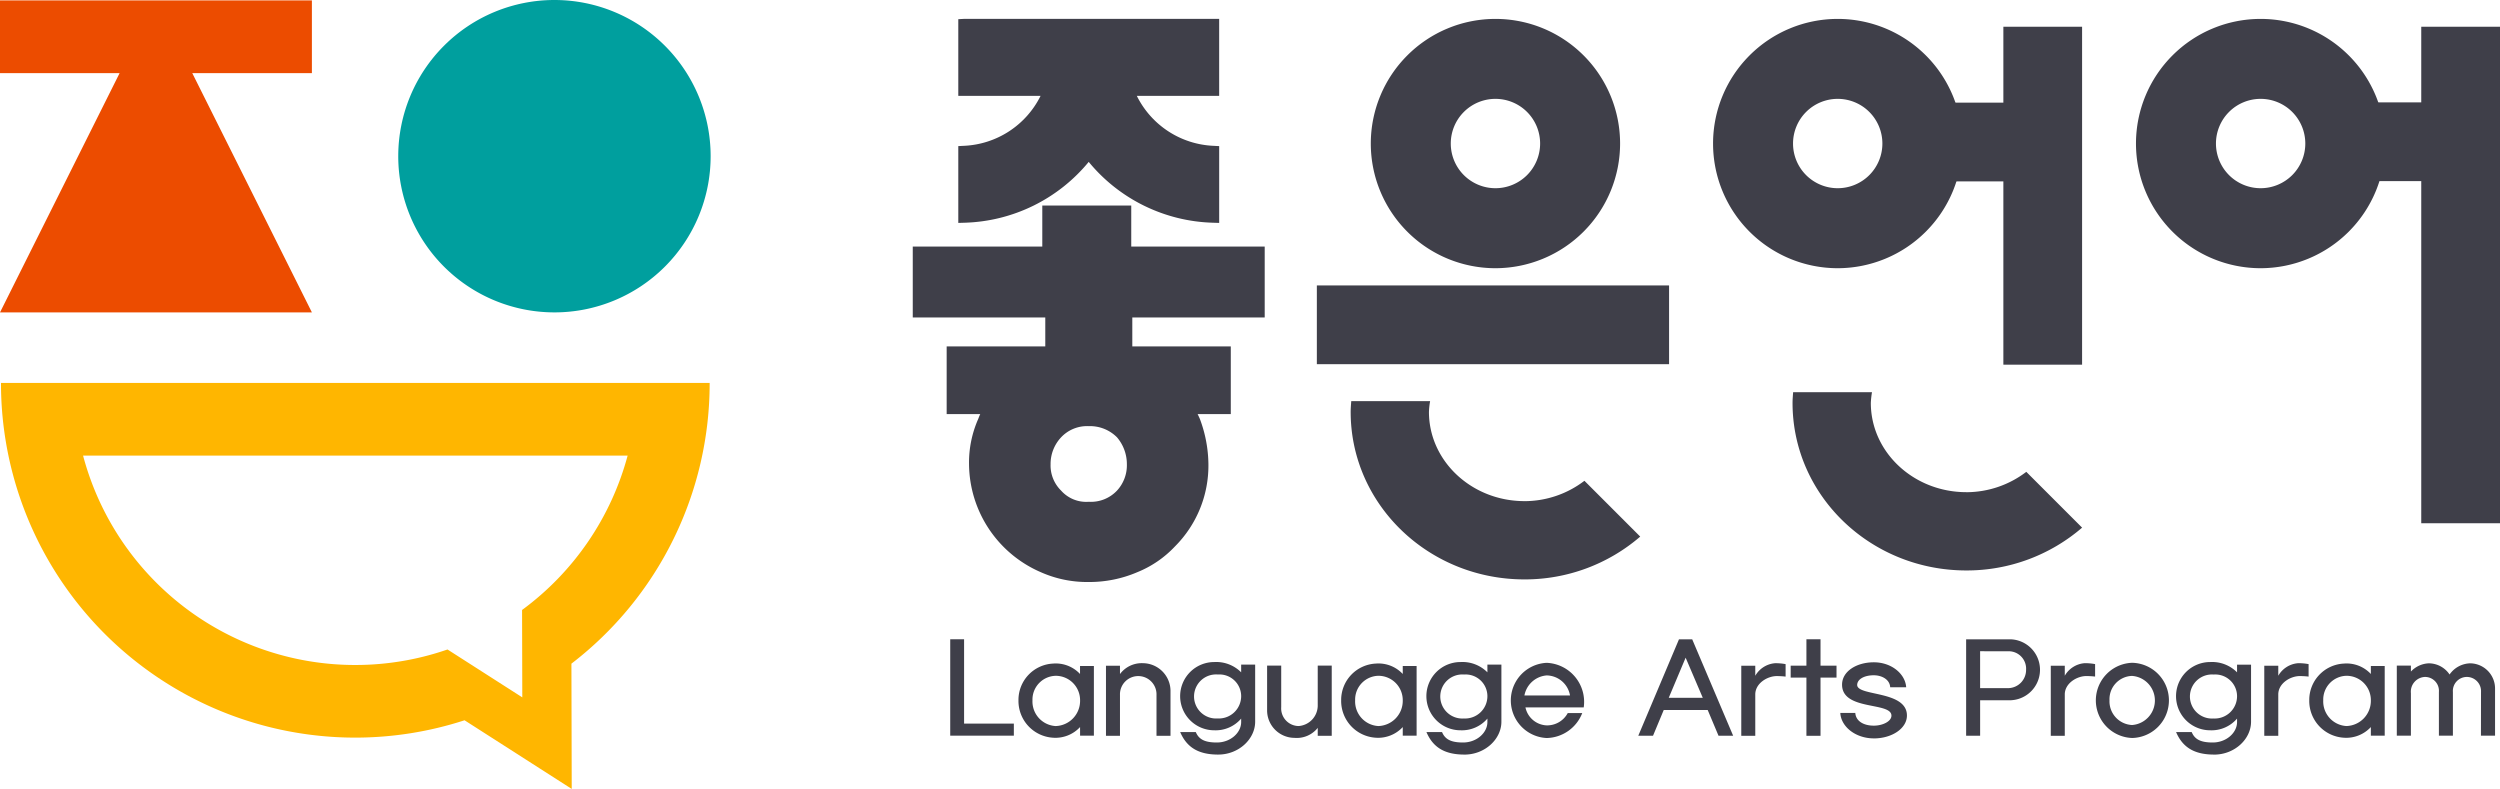 <svg xmlns="http://www.w3.org/2000/svg" width="392.906" height="123.991" viewBox="0 0 392.906 123.991">
  <g id="bi-lang" transform="translate(-104.882 -583.936)">
    <path id="패스_16171" data-name="패스 16171" d="M192.022,583.936h0a24.548,24.548,0,1,0,24.546,24.549,24.55,24.55,0,0,0-24.546-24.549" fill="#009f9e"/>
    <path id="패스_16172" data-name="패스 16172" d="M153.9,633.031l-18.8-37.6h18.8V584H104.882v11.435h18.795l-18.795,37.6Z" fill="#ec4c00"/>
    <path id="패스_16173" data-name="패스 16173" d="M186.932,679.8l.035,13.736-11.753-7.526a44.267,44.267,0,0,1-57.277-30.475h85.587A44.375,44.375,0,0,1,186.932,679.8m-81.894-35.679v.052a55.688,55.688,0,0,0,55.687,55.689h0a55.6,55.6,0,0,0,17.168-2.726l16.842,10.789-.047-19.686a55.541,55.541,0,0,0,21.725-44.066v-.052Z" fill="#ffb600"/>
    <path id="패스_16174" data-name="패스 16174" d="M494.792,699.557h2.218v-7.494a3.957,3.957,0,0,0-3.92-3.878,4.089,4.089,0,0,0-3.227,1.757,3.955,3.955,0,0,0-3.266-1.757,4.116,4.116,0,0,0-2.811,1.292v-.929h-2.217v11.009h2.217v-6.686a2.315,2.315,0,0,1,2.2-2.545,2.185,2.185,0,0,1,2.2,2.363v6.868h2.2v-6.868a2.2,2.2,0,0,1,2.217-2.363,2.233,2.233,0,0,1,2.2,2.363Zm-21.1-9.413a3.828,3.828,0,0,1,3.8,3.878,3.959,3.959,0,0,1-3.84,4.02,3.87,3.87,0,0,1-3.643-4.04,3.738,3.738,0,0,1,3.682-3.858m3.8,9.413h2.178V688.609h-2.178v1.252a5.218,5.218,0,0,0-4.236-1.636A5.722,5.722,0,0,0,467.811,694a5.788,5.788,0,0,0,5.444,5.878,5.275,5.275,0,0,0,4.236-1.676Zm-14.55-9.413v-1.576h-2.2v11.009h2.2v-6.5c0-1.737,1.881-2.889,3.4-2.889a13.1,13.1,0,0,1,1.366.081v-1.959a8.237,8.237,0,0,0-1.683-.142,3.948,3.948,0,0,0-3.088,1.98m-10.135-.2a3.418,3.418,0,0,1,3.662,3.414,3.511,3.511,0,0,1-3.7,3.494,3.464,3.464,0,1,1,.039-6.908m.06,12.584c3.206,0,5.8-2.424,5.8-5.171v-8.968h-2.2V689.6a5.54,5.54,0,0,0-4.236-1.616,5.363,5.363,0,1,0,.02,10.726,5.268,5.268,0,0,0,4.216-1.839v.546c0,1.7-1.7,3.212-3.82,3.212-1.821,0-2.811-.445-3.306-1.637h-2.455c1.03,2.4,2.851,3.535,5.979,3.535m-12.887-12.362a3.869,3.869,0,0,1,0,7.716A3.723,3.723,0,0,1,436.416,694a3.661,3.661,0,0,1,3.563-3.838m0,9.757a5.91,5.91,0,0,0,0-11.817,5.912,5.912,0,0,0,0,11.817m-10.591-9.777v-1.576h-2.2v11.009h2.2v-6.5c0-1.737,1.881-2.889,3.4-2.889a13.1,13.1,0,0,1,1.366.081v-1.959a8.236,8.236,0,0,0-1.683-.142,3.947,3.947,0,0,0-3.088,1.98m-8.829-3.858a2.74,2.74,0,0,1,2.752,2.909,2.859,2.859,0,0,1-2.752,2.888h-4.473v-5.8Zm.377,7.7a4.793,4.793,0,0,0,0-9.575h-7.048v15.15h2.2v-5.575Zm-21.558,6c2.831,0,5.207-1.555,5.207-3.6,0-3.959-7.82-2.99-7.82-4.808.02-.889,1.089-1.515,2.613-1.515,1.267,0,2.514.667,2.574,1.879h2.514c-.139-2.081-2.277-3.919-5.088-3.919-2.672,0-4.988,1.394-4.988,3.515,0,4.141,7.76,2.666,7.76,4.868,0,.909-1.386,1.575-2.772,1.575-1.544,0-2.811-.666-2.91-2h-2.355c.118,2.181,2.415,4,5.265,4m-8.373-9.554h2.514v-1.879h-2.514v-4.141h-2.217v4.141h-2.475v1.879h2.475v9.15h2.217Zm-10.254-.283v-1.576h-2.2v11.009h2.2v-6.5c0-1.737,1.88-2.889,3.4-2.889a13.1,13.1,0,0,1,1.366.081v-1.959a8.243,8.243,0,0,0-1.683-.142,3.945,3.945,0,0,0-3.088,1.98M369.8,687.3l2.692,6.3h-5.345Zm5.167,12.261h2.3l-6.434-15.15h-2.078l-6.394,15.15h2.316l1.682-4.04h6.909Zm-27-9.474a3.784,3.784,0,0,1,3.663,3.151h-7.166a3.865,3.865,0,0,1,3.5-3.151m5.82,5.03a6.139,6.139,0,0,0-5.82-7.009,5.915,5.915,0,0,0,0,11.817A6.136,6.136,0,0,0,353.552,696h-2.277a3.68,3.68,0,0,1-3.306,1.939,3.561,3.561,0,0,1-3.345-2.828Zm-18.8-5.171a3.418,3.418,0,0,1,3.662,3.414,3.512,3.512,0,0,1-3.7,3.494,3.464,3.464,0,1,1,.04-6.908m.059,12.584c3.207,0,5.8-2.424,5.8-5.171v-8.968h-2.2V689.6a5.54,5.54,0,0,0-4.236-1.616,5.363,5.363,0,1,0,.019,10.726,5.27,5.27,0,0,0,4.217-1.839v.546c0,1.7-1.7,3.212-3.821,3.212-1.821,0-2.811-.445-3.306-1.637h-2.454c1.029,2.4,2.85,3.535,5.978,3.535m-13.5-12.382a3.828,3.828,0,0,1,3.8,3.878,3.959,3.959,0,0,1-3.84,4.02,3.869,3.869,0,0,1-3.642-4.04,3.738,3.738,0,0,1,3.682-3.858m3.8,9.413h2.178V688.609h-2.178v1.252a5.217,5.217,0,0,0-4.236-1.636A5.722,5.722,0,0,0,315.663,694a5.789,5.789,0,0,0,5.444,5.878,5.273,5.273,0,0,0,4.236-1.676Zm-13.362-1.232v1.252h2.2V688.548h-2.2v6.323a3.24,3.24,0,0,1-3.008,3.171,2.776,2.776,0,0,1-2.732-2.969v-6.525h-2.217v7.09a4.323,4.323,0,0,0,4.3,4.262,4.211,4.211,0,0,0,3.662-1.575m-15.7-8.383a3.418,3.418,0,0,1,3.662,3.414,3.512,3.512,0,0,1-3.7,3.494,3.464,3.464,0,1,1,.04-6.908m.059,12.584c3.207,0,5.8-2.424,5.8-5.171v-8.968h-2.2V689.6a5.54,5.54,0,0,0-4.236-1.616,5.363,5.363,0,1,0,.019,10.726,5.27,5.27,0,0,0,4.217-1.839v.546c0,1.7-1.7,3.212-3.821,3.212-1.821,0-2.811-.445-3.306-1.637h-2.454c1.029,2.4,2.85,3.535,5.978,3.535M280.9,689.861v-1.293h-2.2v11.009h2.2v-6.423a2.872,2.872,0,1,1,5.741,0v6.423h2.2v-7.13a4.376,4.376,0,0,0-4.336-4.283,4.27,4.27,0,0,0-3.6,1.7m-10.075.283a3.828,3.828,0,0,1,3.8,3.878,3.959,3.959,0,0,1-3.84,4.02,3.869,3.869,0,0,1-3.642-4.04,3.738,3.738,0,0,1,3.682-3.858m3.8,9.413H276.8V688.609h-2.178v1.252a5.217,5.217,0,0,0-4.236-1.636A5.722,5.722,0,0,0,264.947,694a5.789,5.789,0,0,0,5.444,5.878,5.273,5.273,0,0,0,4.236-1.676Zm-20.409,0h10v-1.9H256.4V684.407h-2.178Z" fill="#3f3f49"/>
    <path id="패스_16175" data-name="패스 16175" d="M268.692,622.687v-6.448h13.98v6.448h20.973V633.83H248.334V622.687Z" fill="#3f3f49"/>
    <path id="패스_16176" data-name="패스 16176" d="M298.316,649.016V638.379H282.838v-6.888H269.162v6.888h-15.5v10.637Z" fill="#3f3f49"/>
    <path id="패스_16177" data-name="패스 16177" d="M281.984,656.905a6.5,6.5,0,0,0-1.551-4.238,5.993,5.993,0,0,0-4.444-1.757,5.6,5.6,0,0,0-4.341,1.757,6.106,6.106,0,0,0-1.654,4.238,5.53,5.53,0,0,0,1.654,4.134,5.267,5.267,0,0,0,4.341,1.757,5.622,5.622,0,0,0,4.444-1.757,5.866,5.866,0,0,0,1.551-4.134m12.816,0a17.962,17.962,0,0,1-5.271,12.92,16.658,16.658,0,0,1-5.892,4.031,19.1,19.1,0,0,1-7.648,1.55,17.918,17.918,0,0,1-7.545-1.55,18.653,18.653,0,0,1-11.266-16.951,16.938,16.938,0,0,1,1.447-7.132,17.461,17.461,0,0,1,3.824-5.994,19.359,19.359,0,0,1,5.995-4.135,17.918,17.918,0,0,1,7.545-1.55,19.1,19.1,0,0,1,7.648,1.55,20.155,20.155,0,0,1,5.892,4.135,21.492,21.492,0,0,1,3.927,5.994,20.79,20.79,0,0,1,1.344,7.132" fill="#3f3f49"/>
    <path id="패스_16178" data-name="패스 16178" d="M275.985,609.375a26.234,26.234,0,0,0,19.506,9.565l1,.03V606.9l-.924-.047A14.131,14.131,0,0,1,283.547,599h12.942V586.9H256.431l-.941.052V599h12.933a14.139,14.139,0,0,1-12.013,7.851l-.92.047V618.97l1-.03a26.23,26.23,0,0,0,19.5-9.565" fill="#3f3f49"/>
    <path id="패스_16179" data-name="패스 16179" d="M344.47,662.694c-8.278,0-15.011-6.292-15.011-14.022a12.738,12.738,0,0,1,.182-1.688H317.247c-.039.561-.091,1.118-.091,1.688,0,14.54,12.23,26.325,27.314,26.325a27.76,27.76,0,0,0,18.193-6.728l-8.77-8.771a15.532,15.532,0,0,1-9.423,3.2" fill="#3f3f49"/>
    <rect id="사각형_1502" data-name="사각형 1502" width="55.356" height="12.376" transform="translate(311.841 628.796)" fill="#3f3f49"/>
    <path id="패스_16180" data-name="패스 16180" d="M346.931,606.494a7.021,7.021,0,1,1-7.021-7.021,7.02,7.02,0,0,1,7.021,7.021m12.569,0a19.59,19.59,0,1,0-19.59,19.594,19.612,19.612,0,0,0,19.59-19.594" fill="#3f3f49"/>
    <path id="패스_16181" data-name="패스 16181" d="M413.917,661.287c-8.278,0-15.011-6.292-15.011-14.022a13.655,13.655,0,0,1,.182-1.688H386.694c-.039.561-.091,1.118-.091,1.688,0,14.54,12.23,26.325,27.314,26.325a27.754,27.754,0,0,0,18.193-6.728l-8.77-8.771a15.532,15.532,0,0,1-9.423,3.2" fill="#3f3f49"/>
    <path id="패스_16182" data-name="패스 16182" d="M419.736,588.138v11.929H411.27v12.376h8.466v28.806h12.372V588.138H419.736Z" fill="#3f3f49"/>
    <path id="패스_16183" data-name="패스 16183" d="M400.722,606.494a7.021,7.021,0,1,1-7.021-7.021,7.02,7.02,0,0,1,7.021,7.021m12.569,0a19.59,19.59,0,1,0-19.59,19.594,19.612,19.612,0,0,0,19.59-19.594" fill="#3f3f49"/>
    <path id="패스_16184" data-name="패스 16184" d="M485.412,600.026h-8.25V612.4h8.25v53.77h12.376V588.138H485.412Z" fill="#3f3f49"/>
    <path id="패스_16185" data-name="패스 16185" d="M467.189,606.494a7.021,7.021,0,1,1-7.021-7.021,7.02,7.02,0,0,1,7.021,7.021m12.569,0a19.59,19.59,0,1,0-19.59,19.594,19.612,19.612,0,0,0,19.59-19.594" fill="#3f3f49"/>
  </g>
</svg>
